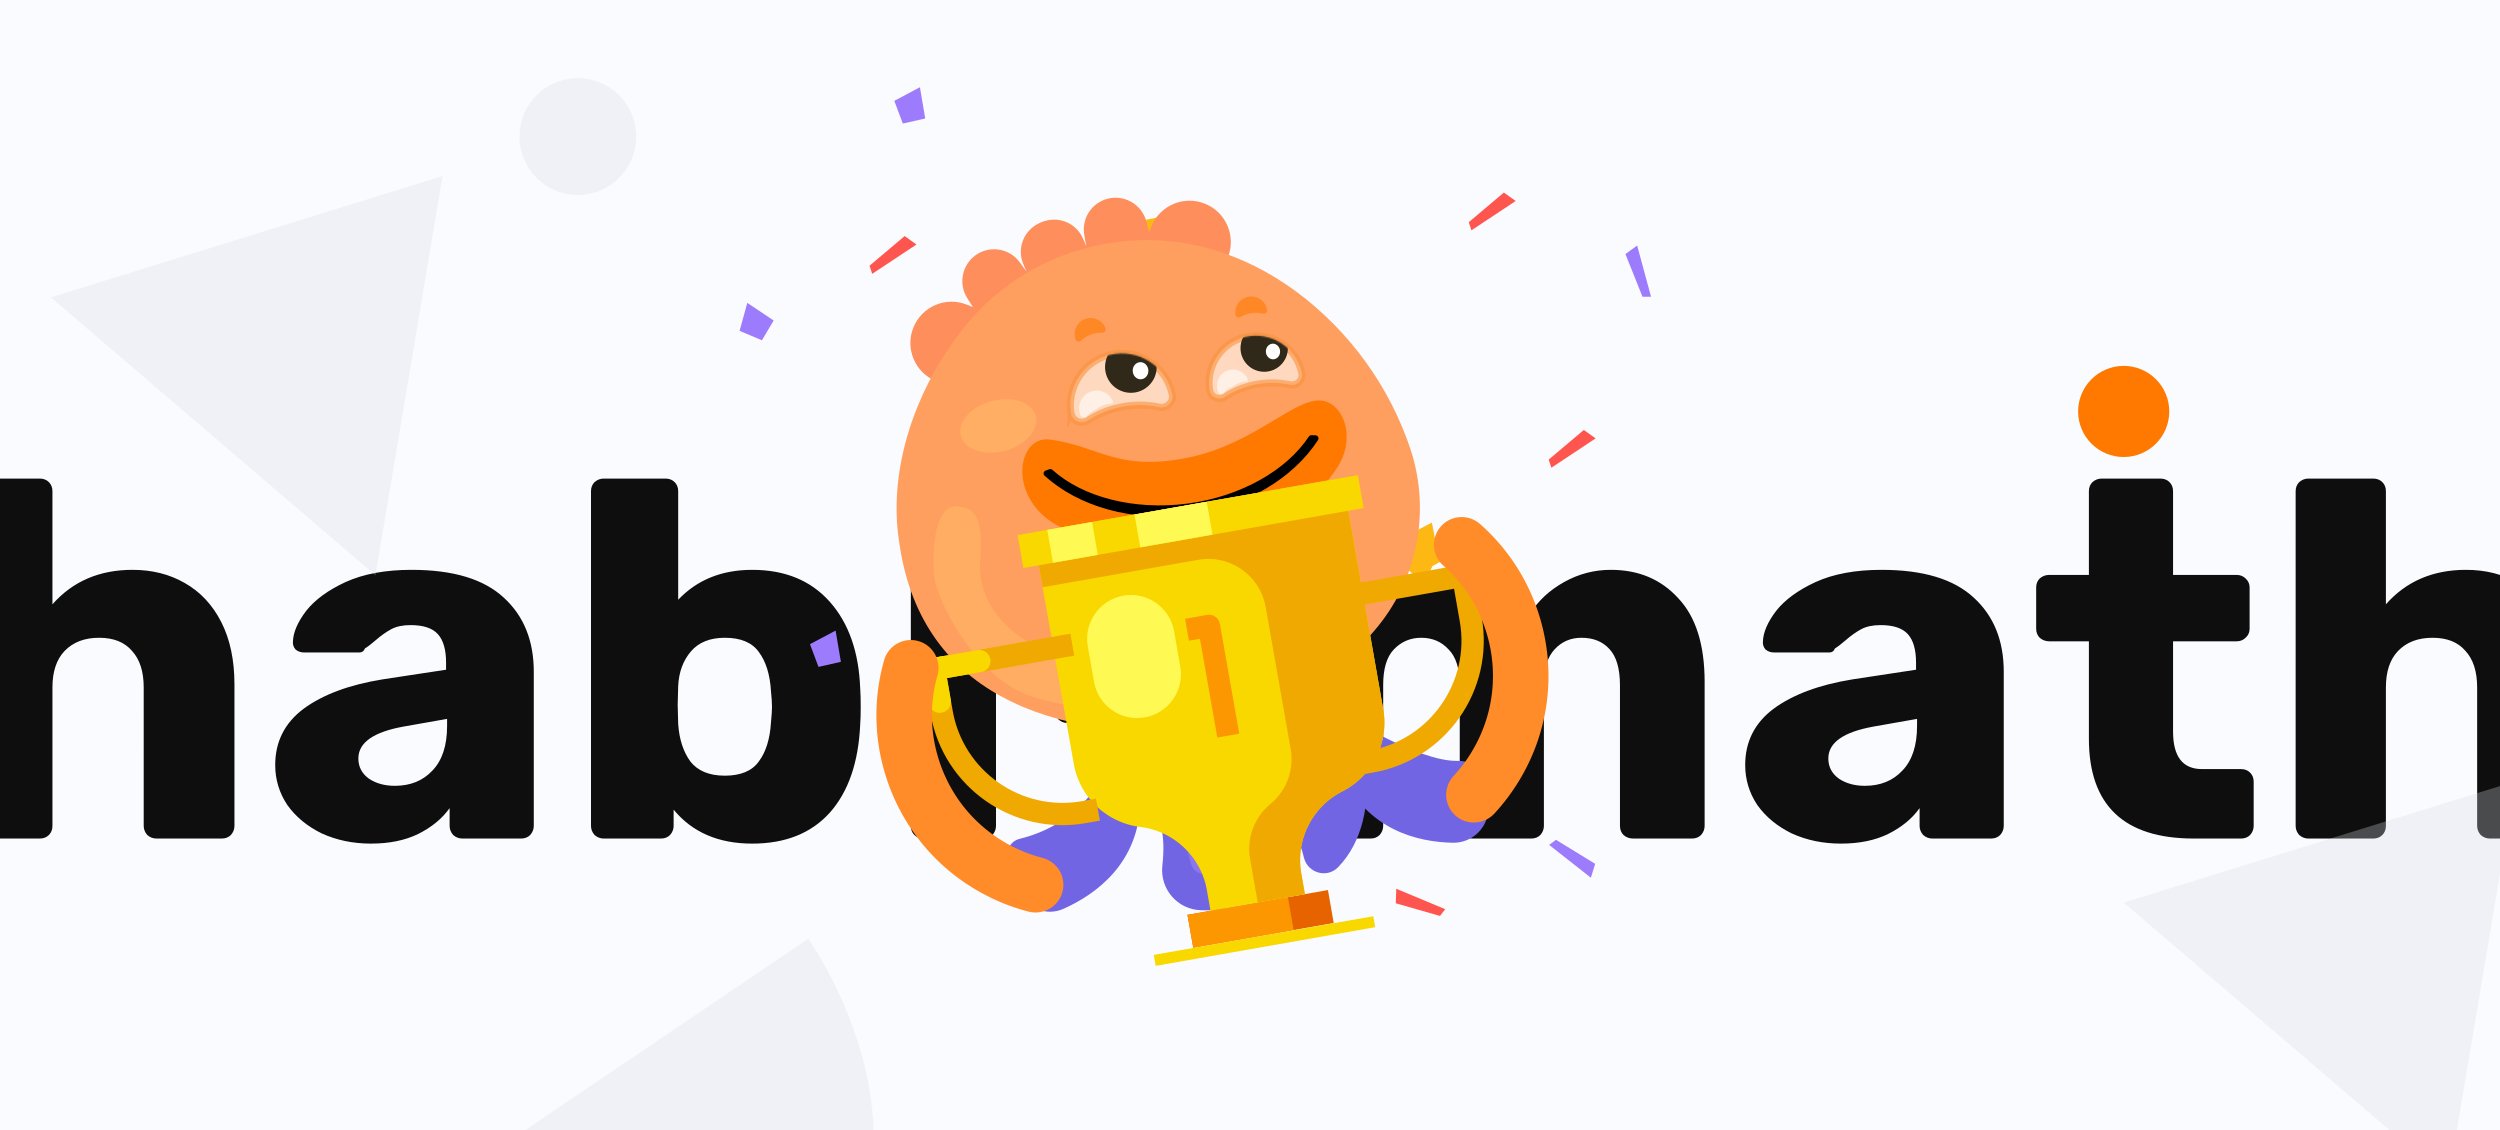 <svg xmlns="http://www.w3.org/2000/svg" width="1920" height="868" fill="none"><rect width="100%" height="100%" fill="#808080" stroke="none"/><g clip-path="url(#a)"><path fill="#FAFBFF" d="M0 0h1920v868H0z"/><path fill="#0E0E0E" d="M-19.293 644c-2.596 0-4.932-.909-7.009-2.726-1.817-2.076-2.725-4.412-2.725-7.008V377.282c0-2.855.908-5.191 2.725-7.008 2.077-1.817 4.413-2.726 7.009-2.726h49.84c2.855 0 5.19.909 7.008 2.726 1.817 1.817 2.725 4.153 2.725 7.008v86.83c15.575-17.652 36.082-26.477 61.521-26.477 15.055 0 28.424 3.374 40.105 10.123 11.94 6.749 21.285 16.743 28.034 29.982 6.749 13.238 10.124 29.202 10.124 47.892v108.634c0 2.596-.909 4.932-2.726 7.008-1.817 1.817-4.153 2.726-7.008 2.726h-50.229c-2.596 0-4.932-.909-7.009-2.726-1.817-2.076-2.725-4.412-2.725-7.008V527.968c0-12.2-2.985-21.545-8.956-28.034-5.71-6.75-14.147-10.124-25.309-10.124s-19.987 3.374-26.477 10.124c-6.23 6.489-9.345 15.834-9.345 28.034v106.298c0 2.855-.908 5.191-2.725 7.008-1.817 1.817-4.153 2.726-7.009 2.726h-49.839zm304.249 3.894c-13.758 0-26.347-2.596-37.769-7.788-11.162-5.451-19.987-12.719-26.477-21.804-6.23-9.345-9.345-19.599-9.345-30.76 0-17.911 7.269-32.318 21.805-43.22 14.796-10.903 35.043-18.431 60.742-22.584l48.671-7.398v-5.451c0-9.864-2.077-17.132-6.23-21.805-4.153-4.672-11.162-7.008-21.026-7.008-5.97 0-10.902 1.038-14.796 3.115-3.894 2.076-7.917 4.932-12.071 8.566-3.634 3.115-6.359 5.191-8.176 6.23-.779 2.076-2.207 3.115-4.283 3.115h-42.442c-2.595 0-4.802-.779-6.619-2.337-1.557-1.817-2.206-3.893-1.947-6.229.26-7.009 3.634-14.796 10.124-23.363 6.749-8.566 16.873-15.964 30.371-22.194 13.757-6.23 30.63-9.344 50.618-9.344 31.928 0 55.55 7.138 70.865 21.415 15.315 14.017 22.973 32.966 22.973 56.848v118.368c0 2.596-.909 4.932-2.726 7.008-1.817 1.817-4.153 2.726-7.009 2.726h-45.166c-2.596 0-4.932-.909-7.009-2.726-1.817-2.076-2.726-4.412-2.726-7.008v-13.628c-5.71 8.047-13.757 14.666-24.141 19.858-10.123 4.932-22.194 7.398-36.211 7.398zm18.3-44.388c11.941 0 21.546-3.894 28.814-11.681 7.528-7.788 11.291-19.209 11.291-34.265v-5.451l-33.096 5.84c-23.362 4.154-35.043 12.331-35.043 24.531 0 6.489 2.725 11.681 8.177 15.574 5.451 3.635 12.07 5.452 19.857 5.452zm274.445 44.388c-25.958 0-46.076-8.696-60.353-26.088v12.46c0 2.596-.908 4.932-2.725 7.008-1.817 1.817-4.153 2.726-7.009 2.726h-43.998c-2.596 0-4.932-.909-7.009-2.726-1.817-2.076-2.726-4.412-2.726-7.008V377.282c0-2.855.909-5.191 2.726-7.008 2.077-1.817 4.413-2.726 7.009-2.726h47.503c2.855 0 5.191.909 7.008 2.726 1.817 1.817 2.726 4.153 2.726 7.008v83.325c14.536-15.315 33.485-22.972 56.848-22.972 25.179 0 45.037 8.176 59.573 24.53 14.536 16.353 22.324 38.547 23.362 66.582.26 3.374.39 8.047.39 14.017 0 5.711-.13 10.253-.39 13.628-1.298 29.073-9.085 51.656-23.362 67.75-14.277 15.835-34.135 23.752-59.573 23.752zm-21.026-52.176c12.2 0 20.896-3.634 26.087-10.902 5.452-7.268 8.567-17.262 9.345-29.981.519-5.192.779-9.216.779-12.071 0-2.855-.26-6.879-.779-12.07-.778-12.72-3.893-22.714-9.345-29.982-5.191-7.268-13.887-10.902-26.087-10.902-11.422 0-20.118 3.504-26.088 10.513-5.97 7.009-9.215 15.834-9.734 26.477l-.39 14.407.39 14.796c.779 11.681 3.893 21.285 9.345 28.813 5.71 7.268 14.536 10.902 26.477 10.902zm152.188-183.392c-2.855 0-5.191-.909-7.008-2.726-1.818-1.817-2.726-4.153-2.726-7.009v-35.043c0-2.855.908-5.191 2.726-7.009 1.817-1.817 4.153-2.725 7.008-2.725h46.724c2.856 0 5.192.908 7.009 2.725 1.817 1.818 2.726 4.154 2.726 7.009v35.043c0 2.856-.909 5.192-2.726 7.009-1.817 1.817-4.153 2.726-7.009 2.726h-46.724zm.39 231.674c-2.856 0-5.192-.909-7.009-2.726-1.817-1.817-2.726-4.153-2.726-7.008V451.262c0-2.855.909-5.191 2.726-7.008 1.817-1.817 4.153-2.726 7.009-2.726h45.945c2.855 0 5.192.909 7.009 2.726 1.817 1.817 2.725 4.153 2.725 7.008v183.004c0 2.596-.908 4.932-2.725 7.008-1.817 1.817-4.154 2.726-7.009 2.726h-45.945zm110.632-88.776c-2.855 0-5.192-.909-7.009-2.726-1.817-1.817-2.725-4.153-2.725-7.008v-36.601c0-2.855.908-5.192 2.725-7.009 1.817-1.817 4.154-2.725 7.009-2.725h121.872c2.856 0 5.192.908 7.009 2.725 2.077 1.817 3.115 4.154 3.115 7.009v36.601c0 2.855-1.038 5.191-3.115 7.008-1.817 1.817-4.153 2.726-7.009 2.726H819.885zM1006.22 644c-2.85 0-5.19-.909-7.006-2.726-1.817-1.817-2.726-4.153-2.726-7.008V451.262c0-2.855.909-5.191 2.726-7.008 1.816-1.817 4.156-2.726 7.006-2.726h42.44c2.86 0 5.2.909 7.01 2.726 1.82 1.817 2.73 4.153 2.73 7.008v13.239c5.97-7.787 13.89-14.147 23.75-19.079 10.12-5.192 21.41-7.787 33.87-7.787 28.56 0 48.29 11.161 59.19 33.485 6.23-9.864 14.92-17.911 26.09-24.141 11.16-6.23 23.1-9.344 35.82-9.344 21.28 0 38.55 7.268 51.78 21.804 13.5 14.277 20.25 35.692 20.25 64.246v110.581c0 2.596-.91 4.932-2.72 7.008-1.82 1.817-4.16 2.726-7.01 2.726h-45.17c-2.86 0-5.32-.909-7.4-2.726-1.81-1.817-2.72-4.153-2.72-7.008V526.411c0-12.979-2.73-22.324-8.18-28.035-5.19-5.711-12.33-8.566-21.42-8.566-8.3 0-15.18 2.985-20.63 8.955-5.45 5.711-8.18 14.926-8.18 27.646v107.855c0 2.596-.91 4.932-2.72 7.008-1.82 1.817-4.16 2.726-7.01 2.726h-45.17c-2.85 0-5.19-.909-7.01-2.726-1.82-1.817-2.72-4.153-2.72-7.008V526.411c0-12.72-2.86-21.935-8.57-27.646-5.45-5.97-12.46-8.955-21.03-8.955-8.3 0-15.31 2.985-21.02 8.955-5.45 5.711-8.18 14.796-8.18 27.256v108.245c0 2.596-.91 4.932-2.72 7.008-1.82 1.817-4.16 2.726-7.01 2.726h-46.34zm407.68 3.894c-13.76 0-26.35-2.596-37.77-7.788-11.16-5.451-19.99-12.719-26.48-21.804-6.23-9.345-9.34-19.599-9.34-30.76 0-17.911 7.27-32.318 21.8-43.22 14.8-10.903 35.04-18.431 60.74-22.584l48.67-7.398v-5.451c0-9.864-2.07-17.132-6.23-21.805-4.15-4.672-11.16-7.008-21.02-7.008-5.97 0-10.9 1.038-14.8 3.115-3.89 2.076-7.91 4.932-12.07 8.566-3.63 3.115-6.36 5.191-8.17 6.23-.78 2.076-2.21 3.115-4.29 3.115h-42.44c-2.59 0-4.8-.779-6.62-2.337-1.56-1.817-2.2-3.893-1.95-6.229.26-7.009 3.64-14.796 10.13-23.363 6.75-8.566 16.87-15.964 30.37-22.194 13.76-6.23 30.63-9.344 50.62-9.344 31.93 0 55.55 7.138 70.86 21.415 15.32 14.017 22.97 32.966 22.97 56.848v118.368c0 2.596-.9 4.932-2.72 7.008-1.82 1.817-4.15 2.726-7.01 2.726h-45.17c-2.59 0-4.93-.909-7-2.726-1.82-2.076-2.73-4.412-2.73-7.008v-13.628c-5.71 8.047-13.76 14.666-24.14 19.858-10.12 4.932-22.2 7.398-36.21 7.398zm18.3-44.388c11.94 0 21.54-3.894 28.81-11.681 7.53-7.788 11.29-19.209 11.29-34.265v-5.451l-33.09 5.84c-23.37 4.154-35.05 12.331-35.05 24.531 0 6.489 2.73 11.681 8.18 15.574 5.45 3.635 12.07 5.452 19.86 5.452zM1684.87 644c-53.73 0-80.6-25.569-80.6-76.706v-74.758h-30.37c-2.85 0-5.32-.909-7.39-2.726-1.82-1.817-2.73-4.153-2.73-7.009v-31.539c0-2.855.91-5.191 2.73-7.008 2.07-1.817 4.54-2.726 7.39-2.726h30.37v-64.246c0-2.855.91-5.191 2.73-7.008 2.08-1.817 4.41-2.726 7.01-2.726h45.17c2.85 0 5.19.909 7 2.726 1.82 1.817 2.73 4.153 2.73 7.008v64.246h48.67c2.86 0 5.19.909 7.01 2.726 2.08 1.817 3.11 4.153 3.11 7.008v31.539c0 2.856-1.03 5.192-3.11 7.009-1.82 1.817-4.15 2.726-7.01 2.726h-48.67v69.307c0 19.209 7.4 28.813 22.19 28.813h29.99c2.85 0 5.19.909 7 2.726 1.82 1.817 2.73 4.153 2.73 7.009v33.875c0 2.596-.91 4.932-2.73 7.008-1.81 1.817-4.15 2.726-7 2.726h-36.22zm87.92 0c-2.59 0-4.93-.909-7.01-2.726-1.81-2.076-2.72-4.412-2.72-7.008V377.282c0-2.855.91-5.191 2.72-7.008 2.08-1.817 4.42-2.726 7.01-2.726h49.84c2.86 0 5.19.909 7.01 2.726 1.82 1.817 2.73 4.153 2.73 7.008v86.83c15.57-17.652 36.08-26.477 61.52-26.477 15.05 0 28.42 3.374 40.1 10.123 11.94 6.749 21.29 16.743 28.04 29.982 6.74 13.238 10.12 29.202 10.12 47.892v108.634c0 2.596-.91 4.932-2.73 7.008-1.81 1.817-4.15 2.726-7.01 2.726h-50.22c-2.6 0-4.94-.909-7.01-2.726-1.82-2.076-2.73-4.412-2.73-7.008V527.968c0-12.2-2.98-21.545-8.95-28.034-5.71-6.75-14.15-10.124-25.31-10.124-11.16 0-19.99 3.374-26.48 10.124-6.23 6.489-9.34 15.834-9.34 28.034v106.298c0 2.855-.91 5.191-2.73 7.008-1.82 1.817-4.15 2.726-7.01 2.726h-49.84z"/><circle cx="1631" cy="316" r="35" fill="#FF7900"/><path fill="#D6D9E0" fill-rule="evenodd" d="m1631 693.186 300.91-93.187-51.52 306.687-249.39-213.5zM269.999 958.09l350.675-237.091s139.069 192.627-45.336 319.921c-137.184 94.69-305.339-82.83-305.339-82.83M39 228.353l300.911-93.187-51.522 306.687L39 228.353zm449.63-123.464c0 24.787-20.073 44.889-44.839 44.889-24.765 0-44.838-20.102-44.838-44.889 0-24.794 20.073-44.889 44.838-44.889 24.766 0 44.839 20.095 44.839 44.889" clip-rule="evenodd" opacity=".3"/><path fill="#FDB813" fill-rule="evenodd" d="m1081.98 438.031-15.28-2.251 6.56-13.986-2.58-15.231 15.33 1.923 13.69-7.163 2.91 15.172 11.04 10.805-13.53 7.455-6.86 13.841-11.28-10.565zM859.095 178.954l1.819-15.342 14.164 6.171 15.156-3.012-1.49 15.376 7.544 13.482-15.083 3.337-10.492 11.339-7.835-13.314-14.027-6.472 10.244-11.565z" clip-rule="evenodd"/><path fill="#FF554F" fill-rule="evenodd" d="m694.769 181.299 9.065 6.491-33.984 22.517-2.067-6.224 26.986-22.784zm460.211-33.431 9.06 6.491-33.98 22.517-2.07-6.224 26.99-22.784zm34.4 205.119 2.07 6.224 33.98-22.517-9.07-6.492-26.98 22.785zM753.31 381.17l.342-11.144 37.626 15.688-4.018 5.185-33.95-9.729zm318.66 312.553.34-11.144 37.62 15.688-4.01 5.185-33.95-9.729z" clip-rule="evenodd"/><path fill="#9C7BFC" fill-rule="evenodd" d="m1189.72 648.889 32.06 25.191 3.31-10.645-30.11-18.466-5.26 3.92zM788.117 228.544l9.016-6.558 10.659 39.349h-6.561l-13.114-32.791zm460.213-33.432 9.01-6.559 10.66 39.35h-6.56l-13.11-32.791zM856.041 554.989l-6.653-21.263 24.336.412.66 17.638-18.343 3.213z" clip-rule="evenodd"/><path fill="#FF554F" fill-rule="evenodd" d="m990.882 385.922-6.655-21.263 24.333.412.66 17.638-18.338 3.213z" clip-rule="evenodd"/><path fill="#9C7BFC" fill-rule="evenodd" d="m622.062 494.735 19.675-10.453 4.074 23.993-17.212 3.898-6.537-17.438zM568 254.096l17.156 7.235 9.005-15.181-20.232-13.529L568 254.096zM706.495 67l-19.672 10.453 6.533 17.44 17.215-3.897L706.495 67z" clip-rule="evenodd"/><g clip-path="url(#b)"><mask id="c" width="820" height="660" x="570" y="113" maskUnits="userSpaceOnUse" style="mask-type:luminance"><path fill="#fff" d="m620.253 113.303 769.197 67.28L1340 772.04l-769.2-67.254 49.453-591.483z"/></mask><g mask="url(#c)"><path fill="#7265E3" d="M1030.47 594.508c19.78 43.155 58.42 52.172 85.29 52.721 15.78.314 28.41-12.964 27.34-28.726l-.94-13.722c-.81-11.815-10.88-20.702-22.72-20.44-30.27.679-86.91-34.529-110.07-48.879l21.1 59.02v.026z"/><path fill="#57BAFF" d="M963.084 514.266a179.35 179.35 0 0 0-27.812-3.686l36.96 139.056 24.857-7.45-33.979-127.947-.026.027z"/><path fill="#2A10AC" d="m945.988 651.83-9.881 8.625 11.292-3.371-1.411-5.254zm37.378 39.705-.235-.863-1.542 1.36c.601-.183 1.176-.314 1.777-.497z"/><path fill="#57BAFF" d="M967.763 632.828 935.299 510.58c-9.07-.497-18.061-.314-26.687.548l37.378 140.703 1.412 5.254 24.857-7.45-4.47-16.833-.026.026z"/><path fill="#1E1E1E" d="m909.684 668.35 3.188 10.664 3.006-.888 20.231-17.67-26.425 7.894z"/><path fill="#1E1E1E" d="m947.375 657.082-11.291 3.372-20.231 17.669 34.371-10.298-2.849-10.743zm79.405-12.18-3.19-10.638-26.502 7.92 2.849 10.743 26.843-8.051v.026z"/><path fill="#E4DFFF" d="m972.233 649.634-24.858 7.45 2.849 10.743 24.858-7.45-2.196-8.233-.68-2.51h.027z"/><path fill="#E4DFFF" d="m997.089 642.212-24.858 7.423 2.85 10.743 24.857-7.423-2.849-10.743z"/><path fill="#7265E3" d="M1048.69 587.686c-5.13-39.991-43.29-64.378-85.632-73.422l38.452 144.728c3.08 11.605 17.69 15.683 26.08 7.083.06-.078.13-.131.19-.183 18.82-19.421 24.59-49.244 20.88-78.179l.03-.027zm-144.106-76.115-42.945-.104c8.051 62.653-20.283 118.511-78.598 132.782-6.952 1.699-11.03 8.939-8.704 15.709l7.79 22.845c4.835 14.193 20.806 21.329 34.528 15.212 24.91-11.082 58.524-35.025 59.23-83.59 0 0 22.034 4.261 16.807 50.264-2.065 18.14 11.788 34.084 30.032 34.372 3.294.052 6.718.052 10.247-.052 12.938-.314 22.243-12.599 18.924-25.145l-43.233-162.737c-1.359.13-2.692.261-4.025.444h-.053z"/><path fill="#AF8FFF" d="M1013.48 600.86c-4.13-.366-7.79-3.242-8.94-7.476l-10.325-28.046c-1.49-5.437 1.699-11.031 7.135-12.494 5.44-1.49 11.03 1.699 12.49 7.135l10.33 28.047c1.49 5.436-1.7 11.03-7.14 12.494-1.2.313-2.4.418-3.55.313v.027zm-89.787 70.233c-4.13-.366-7.79-3.241-8.94-7.476l-19.551-71.593c-1.464-5.436 1.699-11.03 7.136-12.494 5.436-1.49 11.03 1.699 12.494 7.136l19.551 71.619c1.49 5.437-1.699 11.03-7.135 12.494-1.203.314-2.405.418-3.555.314z" opacity=".4"/><path fill="#FF8E5D" d="M940.475 204.055 802.7 238.191l-15.265-35.94c-5.227-12.285.497-26.426 12.756-31.653 12.259-5.202 26.426.496 31.627 12.807l2.457 5.777-1.542-8.652c-2.222-12.468 5.437-24.596 17.748-27.889 13.2-3.503 26.739 4.574 30.033 17.826l1.934 7.894 1.777-4.418c6.509-16.232 24.989-24.073 41.221-17.486 16.231 6.508 24.073 25.04 17.538 41.324l-2.535 6.247v.079-.026l.026-.026z"/><path fill="#FF8E5D" d="m725.302 295.381 120.263-75.383-13.174-31-2.091-4.966c-5.228-12.285-19.369-18.01-31.628-12.808-12.258 5.202-17.983 19.368-12.755 31.653l2.457 5.777-5.123-7.11c-7.423-10.246-21.46-13.173-32.386-6.613-11.683 7.084-15.317 22.401-8.05 33.98l4.313 6.901-4.418-1.778c-16.205-6.613-34.685 1.229-41.22 17.487-6.587 16.206 1.255 34.711 17.539 41.324l6.247 2.536h.079-.053z"/><path fill="#FF9F5F" fill-rule="evenodd" d="M856.727 186.02c50.839-6.77 98.332 8.26 138.428 37.639 41.405 30.66 72.275 73.37 88.455 122.353 15.34 47.886 4.7 100.319-28.13 138.35-33.43 40.332-80.608 66.784-132.336 74.259-52.904 7.319-111.48-.235-154.164-23.786-43.389-23.576-70.887-63.097-78.519-119.216-8.547-55.544 12.886-114.538 43.808-156.02 28.883-40.514 73.239-67.149 122.458-73.527v-.052z" clip-rule="evenodd"/><path fill="#FF7900" fill-rule="evenodd" d="M1017.37 308.112c-20.777-5.699-52.509 33.091-105.988 43.572-53.479 10.482-66.993-8.939-104.841-14.114-26.243-3.581-33.379 46.656 7.632 67.07 55.675 27.733 159.836 31.837 211.927-44.121 15.45-22.453 6.98-48.095-8.68-52.433h-.05v.026z" clip-rule="evenodd"/><path fill="#000" fill-rule="evenodd" stroke="#000" stroke-linecap="round" stroke-linejoin="round" stroke-width="4.714" d="M806.671 362.584c23.838 21.512 64.118 31.967 105.625 26.504 41.508-5.463 77.239-25.877 94.854-52.512 1.81.079 1.57 0 3.11.105-18.503 28.543-54.234 50.551-97.519 56.249-43.285 5.698-83.695-6.404-108.919-29.327 1.49-.575 1.307-.366 2.797-1.019h.052z" clip-rule="evenodd"/><path fill="#fff" stroke="#F9913D" stroke-miterlimit="10" stroke-width="5.447" d="M822.537 317.416c-.026-.236-.079-.471-.105-.706-2.953-20.048 10.325-39.6 30.033-44.252 21.721-5.123 43.259 8.704 47.807 30.399 0 .052 0 .078.026.13 1.203 5.934-4.339 11.031-10.246 9.698-9.018-2.013-19.238-2.144-29.667.026-9.305 1.934-17.696 5.489-24.674 10.115-5.124 3.372-12.155.601-13.148-5.463l-.026.053z" opacity=".6"/><mask id="d" width="79" height="54" x="822" y="271" maskUnits="userSpaceOnUse" style="mask-type:luminance"><path fill="#fff" d="M822.537 317.416c-.026-.236-.079-.471-.105-.706-2.953-20.048 10.325-39.6 30.033-44.252 21.721-5.123 43.259 8.704 47.807 30.399 0 .052 0 .078.026.13 1.203 5.934-4.339 11.031-10.246 9.698-9.018-2.013-19.238-2.144-29.667.026-9.305 1.934-17.696 5.489-24.674 10.115-5.124 3.372-12.155.601-13.148-5.463l-.026.053z"/></mask><g mask="url(#d)"><path fill="#30291A" stroke="#30291A" stroke-miterlimit="10" stroke-width="2.78" d="M868.512 300.293c10.192 0 18.454-8.262 18.454-18.453 0-10.192-8.262-18.454-18.454-18.454-10.191 0-18.453 8.262-18.453 18.454 0 10.191 8.262 18.453 18.453 18.453z"/></g><path fill="#fff" d="M836.026 301.499c6.77-3.503 15.056-.732 18.375 6.09v.052c.392.837.288 1.699-.078 2.431-1.412 0-2.849.079-4.287.366-2.954.628-5.567 1.935-7.815 3.686-.079.026-.131.052-.209.078-2.928 1.412-5.411 3.294-7.345 5.411-1.412 1.542-3.973 1.202-4.81-.706-.026-.078-.052-.157-.104-.235-2.64-6.404.104-13.984 6.273-17.173z" opacity=".6"/><path fill="#fff" d="M876.304 291.294c3.316-.186 5.838-3.281 5.634-6.913-.204-3.633-3.056-6.426-6.371-6.24-3.315.186-5.837 3.281-5.634 6.913.204 3.632 3.056 6.426 6.371 6.24z"/><path fill="#fff" stroke="#F9913D" stroke-miterlimit="10" stroke-width="5.447" d="M928.998 299.72c-.027-.209-.079-.418-.105-.627-2.692-18.244 9.41-36.071 27.367-40.305 19.787-4.653 39.416 7.92 43.546 27.706v.131c1.094 5.411-3.947 10.037-9.331 8.835-8.208-1.83-17.513-1.961-27.027.026-8.495 1.777-16.127 5.019-22.479 9.201-4.653 3.084-11.057.549-11.971-4.967z" opacity=".6"/><mask id="e" width="72" height="50" x="928" y="257" maskUnits="userSpaceOnUse" style="mask-type:luminance"><path fill="#fff" d="M929.001 299.719c-.026-.209-.078-.418-.104-.627-2.692-18.244 9.41-36.071 27.367-40.305 19.786-4.653 39.416 7.92 43.546 27.706v.131c1.1 5.411-3.947 10.037-9.331 8.835-8.208-1.83-17.513-1.96-27.027.026-8.495 1.777-16.128 5.019-22.479 9.201-4.653 3.084-11.057.549-11.972-4.967z"/></mask><g mask="url(#e)"><path fill="#30291A" stroke="#30291A" stroke-miterlimit="10" stroke-width="2.78" d="M970.902 284.141c9.282 0 16.807-7.525 16.807-16.807 0-9.282-7.525-16.807-16.807-16.807-9.283 0-16.807 7.525-16.807 16.807 0 9.282 7.524 16.807 16.807 16.807z"/></g><path fill="#fff" d="M941.283 285.24c6.169-3.189 13.723-.653 16.755 5.542v.026c.366.758.261 1.542-.079 2.222-1.28 0-2.587.052-3.92.339-2.693.575-5.071 1.778-7.136 3.346-.052.026-.131.052-.183.078-2.666 1.307-4.914 3.006-6.692 4.941-1.28 1.411-3.633 1.097-4.391-.654-.026-.078-.052-.131-.078-.209-2.405-5.829.104-12.729 5.698-15.631h.026z" opacity=".6"/><path fill="#fff" d="M977.984 275.951c3.012-.169 5.304-2.993 5.118-6.308-.186-3.315-2.779-5.866-5.791-5.697-3.013.169-5.304 2.994-5.118 6.309.186 3.315 2.779 5.865 5.791 5.696z"/><path fill="#FF7900" d="M849.041 251.94s-.052-.131-.079-.209c-2.457-5.803-9.148-8.861-15.134-6.927-6.613 2.143-10.115 9.305-7.815 15.814v.052c.627 1.777 2.928 2.222 4.287.941 2.065-1.987 4.783-3.686 7.893-4.783a22.508 22.508 0 0 1 8.208-1.307c1.908.078 3.319-1.804 2.614-3.581h.026zm124.107-14.062s0-.157-.052-.209c-1.202-6.195-7.11-10.586-13.383-9.907-6.9.732-11.814 7.006-10.926 13.854v.052c.262 1.856 2.405 2.797 4 1.804 2.457-1.516 5.436-2.614 8.73-3.032 2.927-.393 5.776-.21 8.286.444 1.855.47 3.633-1.072 3.293-2.954l.052-.052z" opacity=".6"/><path fill="#FFCE6B" d="M795.511 319.48c2.745 10.534-7.894 22.505-23.786 26.713-15.892 4.156-31.026-.967-33.849-11.474-2.796-10.534 7.894-22.505 23.786-26.714 15.892-4.208 31.026.967 33.849 11.501v-.026z" opacity=".3"/><path fill="#FFAD63" fill-rule="evenodd" d="M735.236 389.009c4.678 1.124 21.459-2.169 17.617 40.593-3.947 43.808 38.58 67.228 57.87 73.893 20.022 6.953 31.079 12.599 29.406 24.047-1.673 11.423-8.678 20.31-49.271 6.77-40.619-13.487-72.952-73.605-73.762-95.248-1.804-48.173 13.435-51.257 18.192-50.133l-.052.078z" clip-rule="evenodd"/></g><mask id="f" width="509" height="509" x="695" y="345" maskUnits="userSpaceOnUse" style="mask-type:luminance"><path fill="#fff" d="m1127.23 345.696-431.591 76.023 76.023 431.591 431.588-76.024-76.02-431.59z"/></mask><g mask="url(#f)"><path fill="#E66300" d="m1019.86 683.563-107.9 19.003 4.443 25.301 107.897-19.002-4.44-25.302z"/><path fill="#FC9701" d="m989.094 689.001-77.134 13.592 4.443 25.302 77.135-13.592-4.444-25.302z"/><path fill="#F9D800" d="m793.318 408.876 31.314 177.688c4.522 25.72 25.276 45.35 51.126 48.539 25.851 3.188 46.631 22.897 51.127 48.538l2.797 15.84 72.478-12.781-2.794-15.84a59.204 59.204 0 0 1 31.474-63.072c23.21-11.814 35.99-37.456 31.47-63.072l-31.32-177.688-237.698 41.874.026-.026zm261.352 294.788-168.588 29.693 1.49 8.416 168.588-29.693-1.49-8.416z"/><path fill="#F0A900" d="m793.318 408.876 7.424 42.135 119.53-21.068c24.282-4.286 47.467 11.972 51.754 36.254l19.212 108.997a44.777 44.777 0 0 1-15.579 42.291c-12.442 10.273-18.401 26.348-15.578 42.292l5.855 33.3 36.254-6.377-2.797-15.84c-4.522-25.72 8.257-51.257 31.467-63.072 23.21-11.814 36-37.456 31.47-63.072l-31.31-177.688-237.702 41.874v-.026z"/><path fill="#F9D800" d="M1042.81 364.911 781.503 410.94l4.443 25.276 261.304-46.029-4.44-25.276z"/><path fill="#FFF953" d="m838.668 400.877-34.398 6.064 4.443 25.276 34.398-6.064-4.443-25.276zm88.086-15.526-55.466 9.776 4.444 25.276 55.465-9.776-4.443-25.276zm-64.038 72.116c-18.297 3.215-30.503 20.675-27.288 38.972l4.783 27.236c3.215 18.297 20.676 30.503 38.972 27.288 18.297-3.215 30.504-20.675 27.289-38.972l-4.784-27.236c-3.215-18.297-20.675-30.503-38.972-27.288z"/><path fill="#FC9701" d="m951.769 563.457-16.859 2.98-13.357-75.853-8.442 1.49-2.98-16.86 16.859-2.979c4.627-.811 9.096 2.3 9.906 6.952l14.847 84.296.026-.026z"/></g><path fill="#F0A900" d="m1054.65 593.28-10.96 1.934-2.98-16.859 10.96-1.934c46.44-8.181 77.63-52.695 69.45-99.143l-4.42-25.118-95.25 16.78-2.98-16.859 112.11-19.76 7.39 41.978c9.83 55.726-27.52 109.153-83.32 118.981zm-220.873 38.894 10.952-1.934-2.98-16.86-10.952 1.935c-46.447 8.181-90.961-23.002-99.142-69.45l-4.418-25.119 97.784-17.225-2.98-16.859-114.643 20.205 7.398 41.978c9.828 55.727 63.176 93.157 118.981 83.329z"/><path fill="#F9D800" d="m753.637 516.121-43.232 7.606-2.98-16.859 43.233-7.606c4.626-.811 9.096 2.3 9.906 6.952a8.533 8.533 0 0 1-6.953 9.907h.026z"/><path fill="#F9D800" d="M723.238 547.357c-4.626.81-9.096-2.301-9.906-6.953l-5.907-33.562 16.859-2.979 5.907 33.561c.811 4.627-2.3 9.096-6.953 9.907v.026z"/><path fill="#FF8C28" d="M1166.68 599.554c21.53-35.548 27.91-77.317 18.01-117.675-7.61-30.948-24.21-58.419-48.02-79.434-8.84-7.789-22.3-6.953-30.06 1.856-7.79 8.834-6.95 22.296 1.86 30.059 17.27 15.264 29.3 35.208 34.84 57.687 7.19 29.301 2.53 59.674-13.1 85.472a114.11 114.11 0 0 1-13.75 18.271c-7.84 8.469-7.73 21.538.42 29.693 8.63 8.625 22.64 8.181 30.9-.784 7.06-7.633 13.38-16.049 18.9-25.145zm-406.403 89.549c-37.325-18.271-65.267-49.976-78.754-89.288-10.325-30.138-11.188-62.236-2.51-92.791 3.215-11.318 15.004-17.879 26.295-14.664 11.318 3.215 17.879 15.003 14.69 26.295-6.299 22.192-5.646 45.455 1.856 67.359 9.776 28.543 30.085 51.57 57.191 64.849a114.518 114.518 0 0 0 21.433 7.946c11.161 2.901 18.166 13.931 15.709 25.223-2.588 11.919-14.611 19.107-26.426 16.049-10.063-2.614-19.917-6.273-29.484-10.952v-.026z"/></g></g><defs><clipPath id="a"><path fill="#fff" d="M0 0h1920v868H0z"/></clipPath><clipPath id="b"><path fill="#fff" d="M655.16 113.303h548.936v642.802H655.16z"/></clipPath></defs></svg>